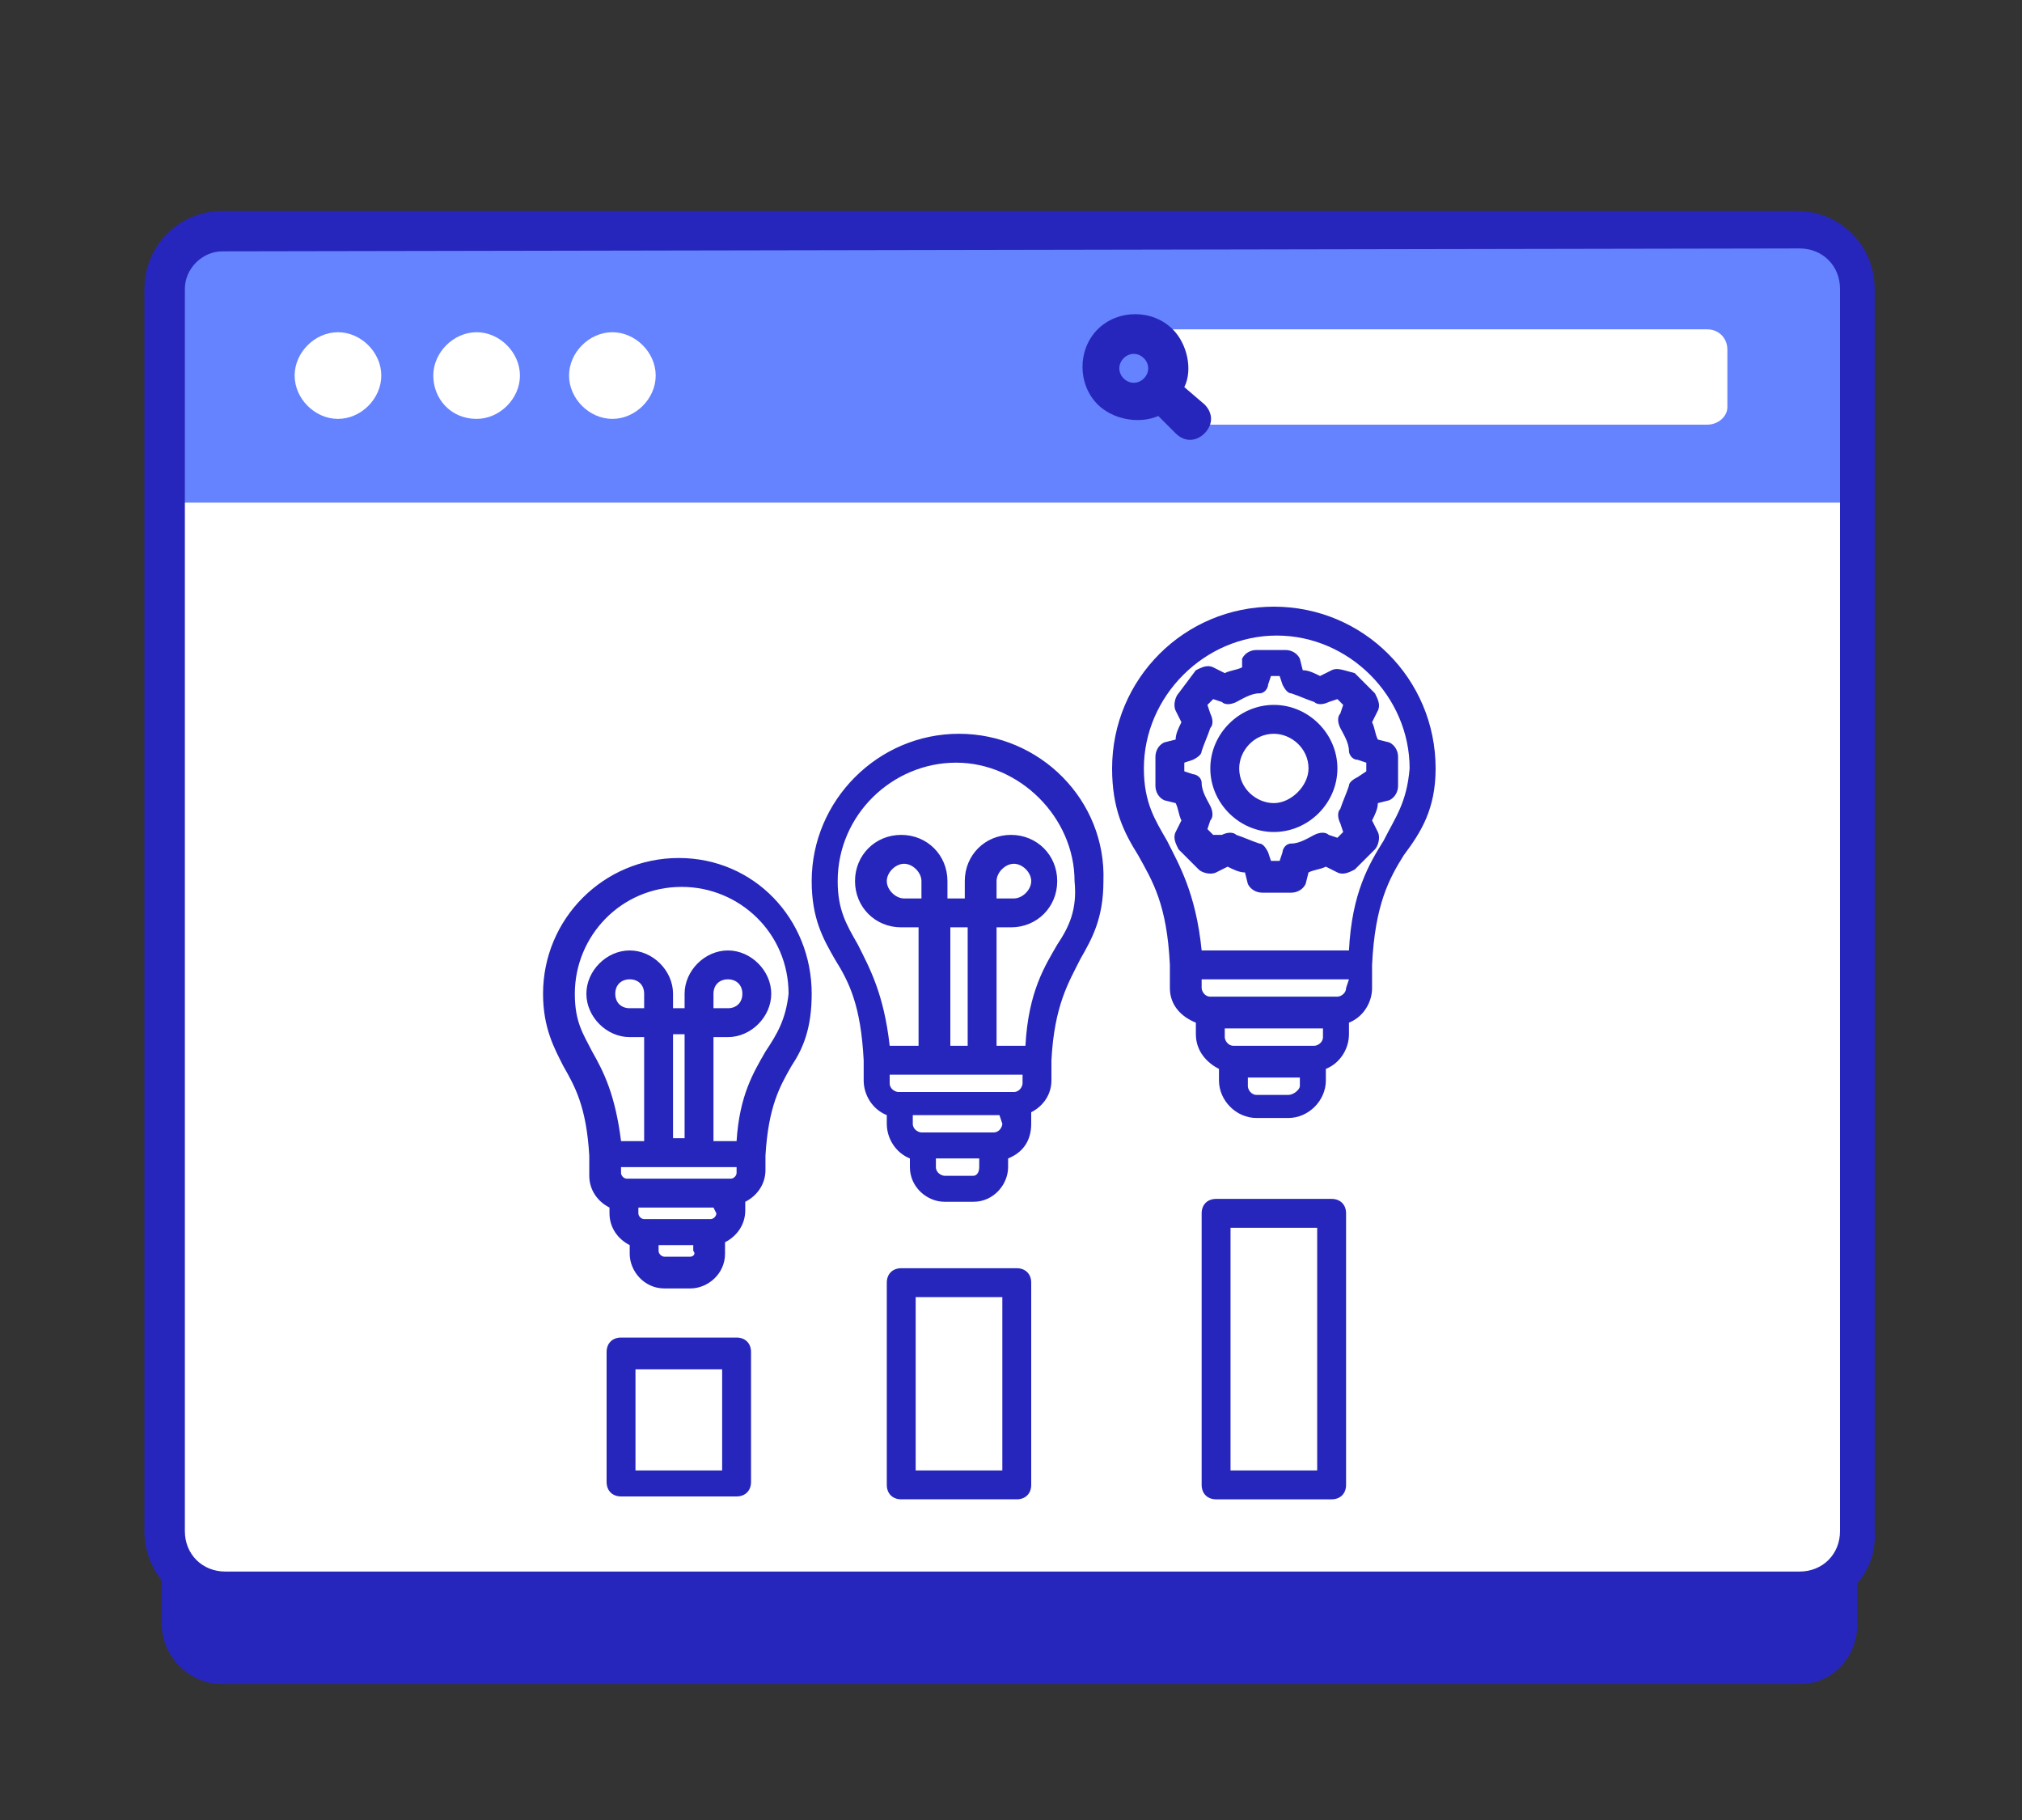 <?xml version="1.0" encoding="utf-8"?>
<!-- Generator: Adobe Illustrator 25.2.1, SVG Export Plug-In . SVG Version: 6.00 Build 0)  -->
<svg version="1.1" id="Layer_1" xmlns="http://www.w3.org/2000/svg" xmlns:xlink="http://www.w3.org/1999/xlink" x="0px" y="0px"
	 viewBox="0 0 70 63" style="enable-background:new 0 0 70 63;" xml:space="preserve">
<rect x="0" y="0" width="70" height="63" fill="#333333" stroke="none"/>
<style type="text/css">
	.st0{fill:#2626BC;}
	.st1{fill:#FFFFFF;}
	.st2{fill:#6583FE;}
</style>
<path class="st0" d="M62.3,58.3H7.7c-1.1,0-2.1-0.9-2.1-2.1v-43c0-1.1,0.9-2.1,2.1-2.1h54.5c1.1,0,2.1,0.9,2.1,2.1v43
	C64.3,57.4,63.4,58.3,62.3,58.3z"/>
<path class="st1" d="M62.3,55H7.7c-1.1,0-2.1-0.9-2.1-2.1V10c0.1-1.1,1-2,2.1-2h54.5c1.1,0,2.1,0.9,2.1,2.1v43
	C64.3,54.1,63.4,55,62.3,55z"/>
<path class="st2" d="M64.3,17.4V10c0-1.1-0.9-2.1-2.1-2.1H7.7c-1.1,0.1-2,1-2,2.1v7.4H64.3z"/>
<path class="st0" d="M62.3,55.7H7.7C6.2,55.7,5,54.5,5,53V10c0-1.5,1.2-2.7,2.7-2.7h54.5c1.5,0,2.7,1.2,2.7,2.7v43
	C65,54.5,63.8,55.7,62.3,55.7z M7.7,8.7C7,8.7,6.4,9.3,6.4,10v43c0,0.8,0.6,1.4,1.4,1.4h54.5c0.8,0,1.4-0.6,1.4-1.4V10
	c0-0.8-0.6-1.4-1.4-1.4L7.7,8.7L7.7,8.7z"/>
<path class="st1" d="M11.7,14.5c0.8,0,1.5-0.7,1.5-1.5s-0.7-1.5-1.5-1.5s-1.5,0.7-1.5,1.5S10.9,14.5,11.7,14.5z"/>
<path class="st1" d="M16.5,14.5c0.8,0,1.5-0.7,1.5-1.5s-0.7-1.5-1.5-1.5c-0.8,0-1.5,0.7-1.5,1.5S15.6,14.5,16.5,14.5z"/>
<path class="st1" d="M21.2,14.5c0.8,0,1.5-0.7,1.5-1.5s-0.7-1.5-1.5-1.5s-1.5,0.7-1.5,1.5S20.4,14.5,21.2,14.5z"/>
<path class="st1" d="M59.1,14.7H40.5v-3.3h18.6c0.4,0,0.7,0.3,0.7,0.7v2C59.8,14.4,59.5,14.7,59.1,14.7z"/>
<path class="st0" d="M40.6,11.4c-0.7-0.7-1.9-0.7-2.6,0c-0.7,0.7-0.7,1.9,0,2.6c0.5,0.5,1.4,0.7,2.1,0.4l0.6,0.6
	c0.3,0.3,0.7,0.3,1,0s0.3-0.7,0-1L41,13.4C41.3,12.8,41.1,11.9,40.6,11.4z M38.9,12.4c0.2-0.2,0.5-0.2,0.7,0s0.2,0.5,0,0.7
	s-0.5,0.2-0.7,0S38.7,12.6,38.9,12.4z"/>
<path class="st0" d="M49.7,26.6c0-3.1-2.5-5.6-5.6-5.6s-5.6,2.5-5.6,5.6c0,1.4,0.4,2.2,0.9,3c0.5,0.9,1,1.7,1.1,3.8v0.8
	c0,0.6,0.4,1,0.9,1.2v0.4c0,0.6,0.4,1,0.8,1.2v0.4c0,0.7,0.6,1.3,1.3,1.3h1.1c0.7,0,1.3-0.6,1.3-1.3V37c0.5-0.2,0.8-0.7,0.8-1.2
	v-0.4c0.5-0.2,0.8-0.7,0.8-1.2v-0.8c0.1-2.1,0.6-3,1.1-3.8C49.2,28.8,49.7,28,49.7,26.6L49.7,26.6z M45.8,35.9
	c0,0.2-0.2,0.3-0.3,0.3h-2.8c-0.2,0-0.3-0.2-0.3-0.3v-0.3h3.4C45.8,35.6,45.8,35.9,45.8,35.9z M46.6,34.2c0,0.2-0.2,0.3-0.3,0.3
	h-4.4c-0.2,0-0.3-0.2-0.3-0.3v-0.3h5.1L46.6,34.2L46.6,34.2z M44.6,37.9h-1.1c-0.2,0-0.3-0.2-0.3-0.3v-0.3H45v0.3
	C45,37.7,44.8,37.9,44.6,37.9L44.6,37.9z M47.9,29.1c-0.5,0.8-1.1,1.8-1.2,3.8h-5.1c-0.2-2-0.8-3-1.2-3.8c-0.4-0.7-0.8-1.3-0.8-2.5
	c0-2.5,2.1-4.6,4.6-4.6s4.6,2.1,4.6,4.6C48.7,27.8,48.3,28.3,47.9,29.1L47.9,29.1z M44.1,24.4c-1.2,0-2.2,1-2.2,2.2s1,2.2,2.2,2.2
	s2.2-1,2.2-2.2S45.3,24.4,44.1,24.4z M44.1,27.8c-0.6,0-1.2-0.5-1.2-1.2c0-0.6,0.5-1.2,1.2-1.2c0.6,0,1.2,0.5,1.2,1.2
	C45.3,27.2,44.7,27.8,44.1,27.8z M46.1,23.2l-0.4,0.2c-0.2-0.1-0.4-0.2-0.6-0.2L45,22.8c-0.1-0.2-0.3-0.3-0.5-0.3h-1
	c-0.2,0-0.4,0.1-0.5,0.3v0.3c-0.2,0.1-0.4,0.1-0.6,0.2L42,23.1c-0.2-0.1-0.4,0-0.6,0.1L40.8,24c-0.1,0.1-0.2,0.4-0.1,0.6l0.2,0.4
	c-0.1,0.2-0.2,0.4-0.2,0.6l-0.4,0.1C40.1,25.8,40,26,40,26.2v1c0,0.2,0.1,0.4,0.3,0.5l0.4,0.1c0.1,0.2,0.1,0.4,0.2,0.6l-0.2,0.4
	c-0.1,0.2,0,0.4,0.1,0.6l0.7,0.7c0.1,0.1,0.4,0.2,0.6,0.1l0.4-0.2c0.2,0.1,0.4,0.2,0.6,0.2l0.1,0.4c0.1,0.2,0.3,0.3,0.5,0.3h1
	c0.2,0,0.4-0.1,0.5-0.3l0.1-0.4c0.2-0.1,0.4-0.1,0.6-0.2l0.4,0.2c0.2,0.1,0.4,0,0.6-0.1l0.7-0.7c0.1-0.1,0.2-0.4,0.1-0.6l-0.2-0.4
	c0.1-0.2,0.2-0.4,0.2-0.6l0.4-0.1c0.2-0.1,0.3-0.3,0.3-0.5v-1c0-0.2-0.1-0.4-0.3-0.5l-0.4-0.1c-0.1-0.2-0.1-0.4-0.2-0.6l0.2-0.4
	c0.1-0.2,0-0.4-0.1-0.6l-0.7-0.7C46.5,23.2,46.3,23.1,46.1,23.2L46.1,23.2z M47,26.3l0.3,0.1v0.3L47,26.9c-0.2,0.1-0.3,0.2-0.3,0.3
	c-0.1,0.3-0.2,0.5-0.3,0.8c-0.1,0.1-0.1,0.3,0,0.5l0.1,0.3L46.3,29L46,28.9c-0.1-0.1-0.3-0.1-0.5,0s-0.5,0.3-0.8,0.3
	c-0.2,0-0.3,0.2-0.3,0.3l-0.1,0.3H44l-0.1-0.3c-0.1-0.2-0.2-0.3-0.3-0.3c-0.3-0.1-0.5-0.2-0.8-0.3c-0.1-0.1-0.3-0.1-0.5,0l-0.3,0
	l-0.2-0.2l0.1-0.3c0.1-0.1,0.1-0.3,0-0.5s-0.3-0.5-0.3-0.8c0-0.2-0.2-0.3-0.3-0.3L41,26.7v-0.3l0.3-0.1c0.2-0.1,0.3-0.2,0.3-0.3
	c0.1-0.3,0.2-0.5,0.3-0.8c0.1-0.1,0.1-0.3,0-0.5l-0.1-0.3l0.2-0.2l0.3,0.1c0.1,0.1,0.3,0.1,0.5,0s0.5-0.3,0.8-0.3
	c0.2,0,0.3-0.2,0.3-0.3l0.1-0.3h0.3l0.1,0.3c0.1,0.2,0.2,0.3,0.3,0.3c0.3,0.1,0.5,0.2,0.8,0.3c0.1,0.1,0.3,0.1,0.5,0l0.3-0.1
	l0.2,0.2l-0.1,0.3c-0.1,0.1-0.1,0.3,0,0.5s0.3,0.5,0.3,0.8C46.7,26.1,46.8,26.3,47,26.3L47,26.3z M25.5,46.3h-4
	c-0.3,0-0.5,0.2-0.5,0.5v4.5c0,0.3,0.2,0.5,0.5,0.5h4c0.3,0,0.5-0.2,0.5-0.5v-4.5C26,46.5,25.8,46.3,25.5,46.3z M25,50.9h-3v-3.5h3
	V50.9L25,50.9z M35.2,43.9h-4c-0.3,0-0.5,0.2-0.5,0.5v7c0,0.3,0.2,0.5,0.5,0.5h4c0.3,0,0.5-0.2,0.5-0.5v-7
	C35.7,44.1,35.5,43.9,35.2,43.9z M34.7,50.9h-3v-6h3V50.9z M46.1,41.5h-4c-0.3,0-0.5,0.2-0.5,0.5v9.4c0,0.3,0.2,0.5,0.5,0.5h4
	c0.3,0,0.5-0.2,0.5-0.5V42C46.6,41.7,46.4,41.5,46.1,41.5z M45.6,50.9h-3v-8.4h3V50.9z M23.5,29.7c-2.6,0-4.7,2.1-4.7,4.7
	c0,1.2,0.4,1.9,0.7,2.5c0.4,0.7,0.8,1.4,0.9,3.1v0.7c0,0.5,0.3,0.9,0.7,1.1V42c0,0.5,0.3,0.9,0.7,1.1v0.3c0,0.6,0.5,1.2,1.2,1.2h0.9
	c0.6,0,1.2-0.5,1.2-1.2V43c0.4-0.2,0.7-0.6,0.7-1.1v-0.3c0.4-0.2,0.7-0.6,0.7-1.1V40c0.1-1.7,0.5-2.4,0.9-3.1
	c0.4-0.6,0.7-1.3,0.7-2.5C28.1,31.8,26.1,29.7,23.5,29.7L23.5,29.7z M22.3,34.9h-0.5c-0.3,0-0.5-0.2-0.5-0.5s0.2-0.5,0.5-0.5
	s0.5,0.2,0.5,0.5V34.9z M23.7,39.4h-0.4v-3.6h0.4V39.4z M25.5,40.4v0.2c0,0.1-0.1,0.2-0.2,0.2h-3.6c-0.1,0-0.2-0.1-0.2-0.2v-0.2
	H25.5z M24.8,42c0,0.1-0.1,0.2-0.2,0.2h-2.3c-0.1,0-0.2-0.1-0.2-0.2v-0.2h2.6L24.8,42L24.8,42z M23.9,43.5H23
	c-0.1,0-0.2-0.1-0.2-0.2v-0.2H24v0.2C24.1,43.4,24,43.5,23.9,43.5z M26.5,36.4c-0.4,0.7-0.9,1.5-1,3.1h-0.8v-3.6h0.5
	c0.8,0,1.5-0.7,1.5-1.5s-0.7-1.5-1.5-1.5s-1.5,0.7-1.5,1.5v0.5h-0.4v-0.5c0-0.8-0.7-1.5-1.5-1.5s-1.5,0.7-1.5,1.5s0.7,1.5,1.5,1.5
	h0.5v3.6h-0.8c-0.2-1.6-0.6-2.4-1-3.1c-0.3-0.6-0.6-1-0.6-2c0-2,1.6-3.7,3.7-3.7c2,0,3.7,1.6,3.7,3.7C27.2,35.3,26.9,35.8,26.5,36.4
	L26.5,36.4z M24.7,34.9v-0.5c0-0.3,0.2-0.5,0.5-0.5s0.5,0.2,0.5,0.5s-0.2,0.5-0.5,0.5H24.7z M33.2,25.4c-2.8,0-5.1,2.3-5.1,5.1
	c0,1.3,0.4,2,0.8,2.7c0.5,0.8,0.9,1.6,1,3.5v0.7c0,0.5,0.3,1,0.8,1.2v0.3c0,0.5,0.3,1,0.8,1.2v0.3c0,0.7,0.6,1.2,1.2,1.2h1
	c0.7,0,1.2-0.6,1.2-1.2v-0.3c0.5-0.2,0.8-0.6,0.8-1.2v-0.4c0.4-0.2,0.7-0.6,0.7-1.1v-0.7c0.1-1.9,0.6-2.7,1-3.5
	c0.4-0.7,0.8-1.4,0.8-2.7C38.3,27.7,36,25.4,33.2,25.4L33.2,25.4z M31.9,31.1h-0.6c-0.3,0-0.6-0.3-0.6-0.6c0-0.3,0.3-0.6,0.6-0.6
	c0.3,0,0.6,0.3,0.6,0.6V31.1z M33.5,36.2h-0.6v-4.1h0.6V36.2z M35.4,37.2v0.3c0,0.1-0.1,0.3-0.3,0.3h-4c-0.1,0-0.3-0.1-0.3-0.3v-0.3
	H35.4z M34.7,38.9c0,0.1-0.1,0.3-0.3,0.3h-2.5c-0.1,0-0.3-0.1-0.3-0.3v-0.3h3L34.7,38.9L34.7,38.9z M33.7,40.7h-1
	c-0.1,0-0.3-0.1-0.3-0.3v-0.3h1.5v0.3C33.9,40.6,33.8,40.7,33.7,40.7z M36.6,32.7c-0.4,0.7-1,1.6-1.1,3.5h-1v-4.1H35
	c0.9,0,1.6-0.7,1.6-1.6s-0.7-1.6-1.6-1.6c-0.9,0-1.6,0.7-1.6,1.6v0.6h-0.6v-0.6c0-0.9-0.7-1.6-1.6-1.6s-1.6,0.7-1.6,1.6
	s0.7,1.6,1.6,1.6h0.6v4.1h-1c-0.2-1.8-0.7-2.7-1.1-3.5C29.3,32,29,31.5,29,30.5c0-2.3,1.9-4.1,4.1-4.1s4.1,1.9,4.1,4.1
	C37.3,31.5,37,32.1,36.6,32.7L36.6,32.7z M34.5,31.1v-0.6c0-0.3,0.3-0.6,0.6-0.6s0.6,0.3,0.6,0.6c0,0.3-0.3,0.6-0.6,0.6H34.5z"/>
</svg>
